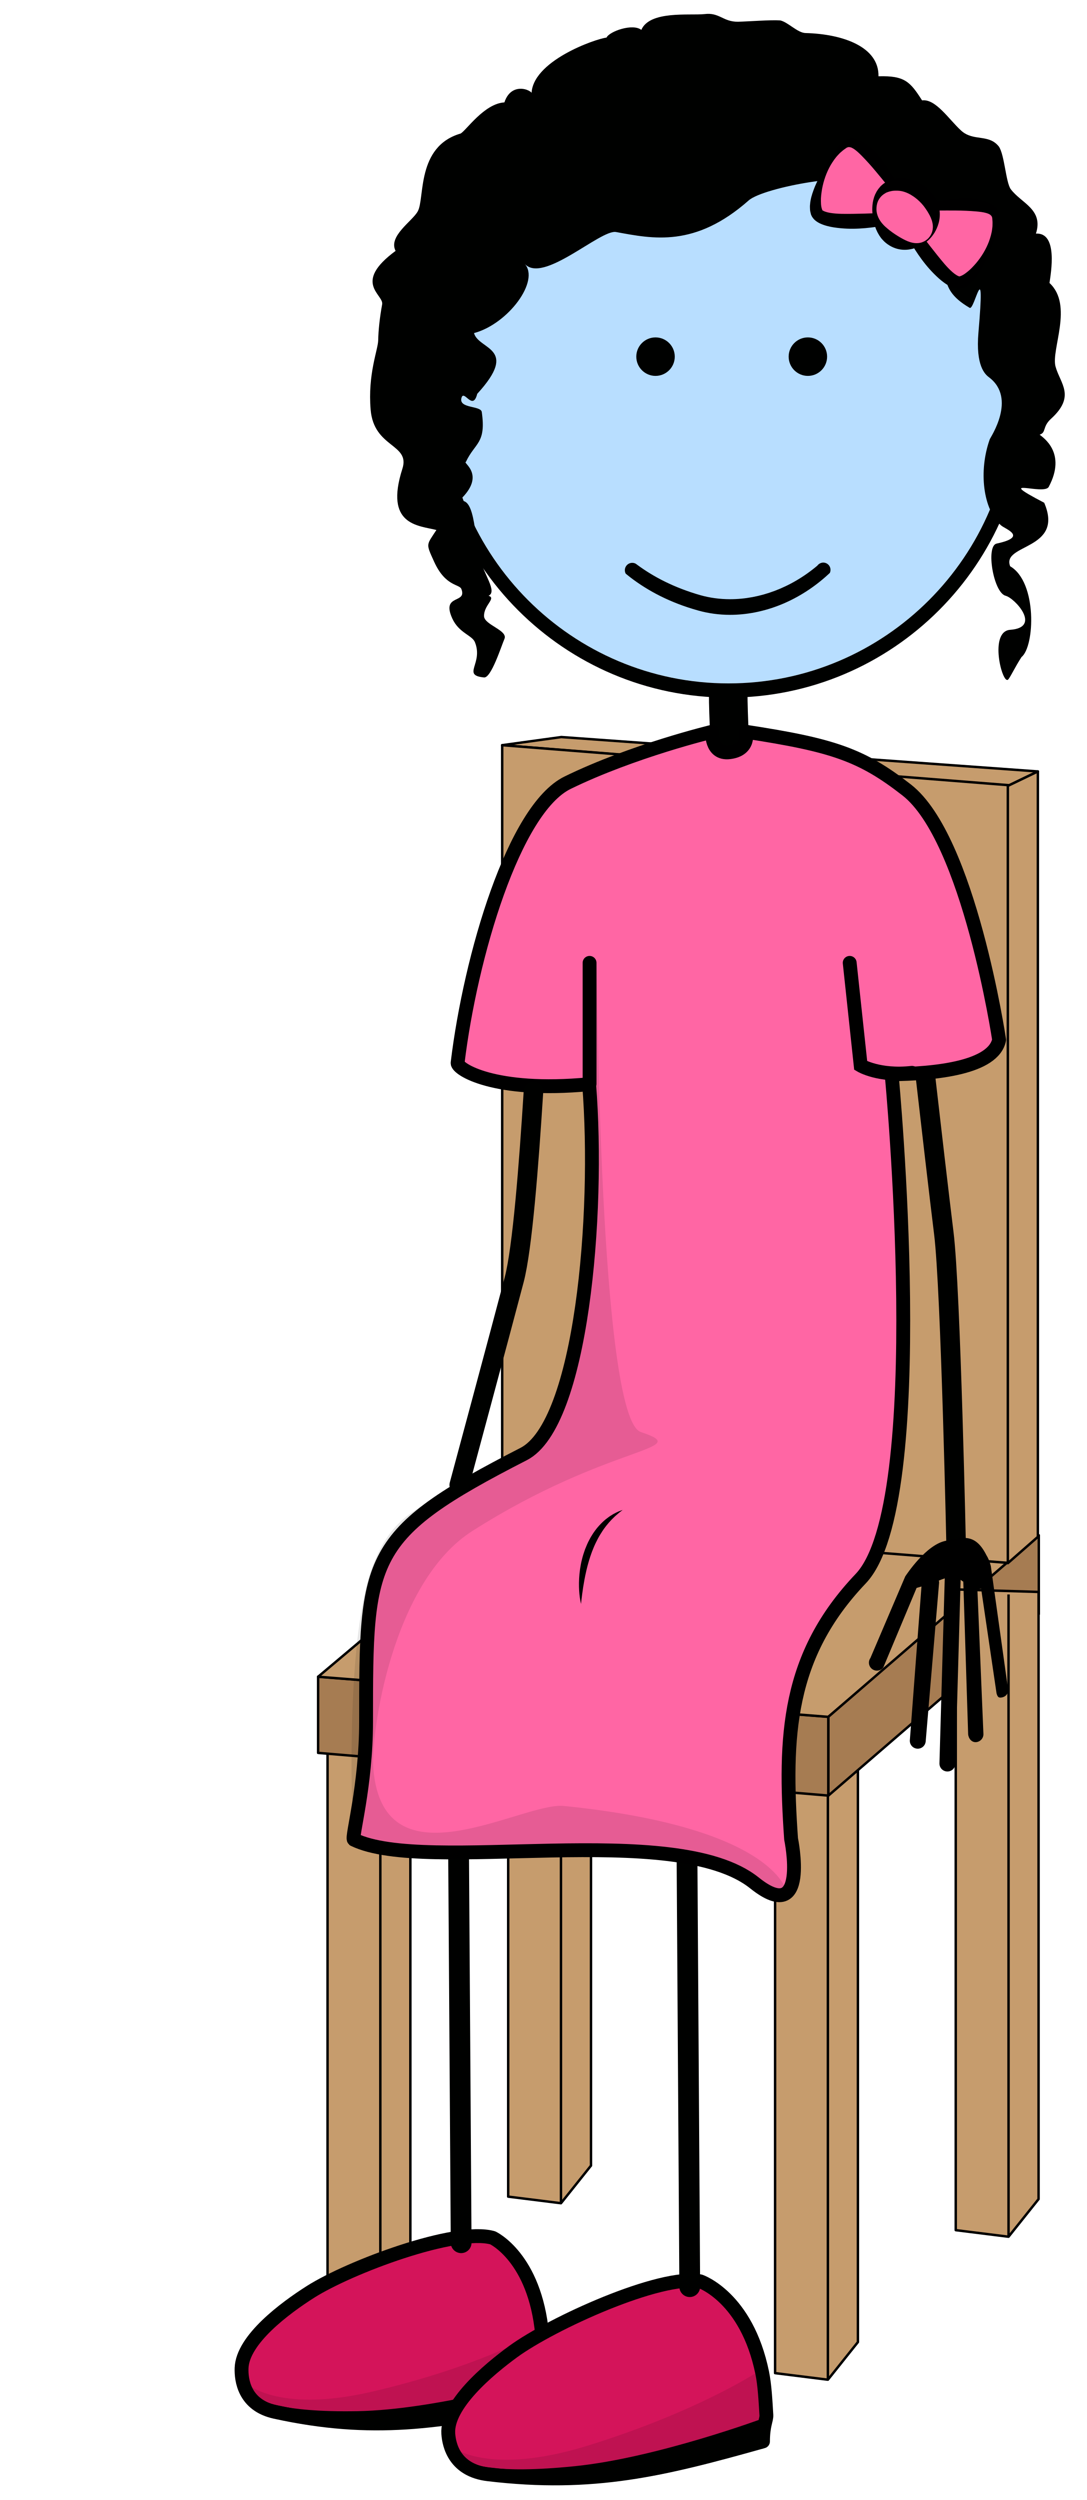<?xml version="1.0" standalone="no"?>
<!DOCTYPE svg PUBLIC "-//W3C//DTD SVG 1.0//EN" "http://www.w3.org/TR/2001/REC-SVG-20010904/DTD/svg10.dtd">
<svg xmlns="http://www.w3.org/2000/svg" xmlns:xlink="http://www.w3.org/1999/xlink" width="445px" height="1023px" viewBox = "0 0 445 1023">
<g transform="translate(0,1023) scale(1,-1)">
	<g id="chair" >
		<g id="Group2" >
			<path id=""  d="M205.589 718.083L229.792 721.41L424.888 707.336L412.591 701.418L205.589 718.083Z" stroke="rgb(0%,0%,0%)" stroke-width="1" stroke-linejoin="round" fill="rgb(77.647%,61.176%,42.745%)"  />
			<path id=""  d="M205.589 398.885L413.547 382.473L413.547 701.67L205.589 718.083L205.589 398.885Z" stroke="rgb(0%,0%,0%)" stroke-width="1" stroke-linejoin="round" fill="rgb(77.647%,61.176%,42.745%)"  />
			<path id=""  d="M338.924 307.879L338.924 49.256L317.31 51.948L317.31 309.933L351.216 308.904L351.216 64.651L338.922 49.256" stroke="rgb(0%,0%,0%)" stroke-width="1" stroke-linejoin="round" fill="rgb(77.647%,61.176%,42.745%)"  />
			<path id=""  d="M229.656 339.867L229.656 121.472L208.042 124.166L208.042 341.919L241.95 340.888L241.95 136.869L229.656 121.472" stroke="rgb(0%,0%,0%)" stroke-width="1" stroke-linejoin="round" fill="rgb(77.647%,61.176%,42.745%)"  />
			<path id=""  d="M155.701 319.138L155.701 62.97L134.09 65.664L134.09 321.193L167.997 320.164L167.997 78.367L155.701 62.97" stroke="rgb(0%,0%,0%)" stroke-width="1" stroke-linejoin="round" fill="rgb(77.647%,61.176%,42.745%)"  />
			<path id=""  d="M339.13 288.27L130.229 305.738L130.229 336.924L339.13 320.513L339.13 288.27Z" stroke="rgb(0%,0%,0%)" stroke-width="1" stroke-linejoin="round" fill="rgb(65.098%,48.627%,32.157%)"  />
			<path id=""  d="M339.081 320.482L130.229 336.894L204.951 399.809L413.805 383.397L339.081 320.482Z" stroke="rgb(0%,0%,0%)" stroke-width="1" stroke-linejoin="round" fill="rgb(77.647%,61.176%,42.745%)"  />
			<path id=""  d="M339.128 288.27L425.271 362.556L425.271 394.8L339.128 320.515L339.128 288.27Z" stroke="rgb(0%,0%,0%)" stroke-width="1" stroke-linejoin="round" fill="rgb(65.098%,48.627%,32.157%)"  />
			<path id=""  d="M412.878 370.576L412.878 107.759L391.266 110.45L391.266 372.629L425.172 371.601L425.172 123.155L412.876 107.759" stroke="rgb(0%,0%,0%)" stroke-width="1" stroke-linejoin="round" fill="rgb(77.647%,61.176%,42.745%)"  />
			<path id=""  d="M412.591 383.37L412.591 701.418L424.888 707.336L424.888 394.144L412.591 383.37Z" stroke="rgb(0%,0%,0%)" stroke-width="1" stroke-linejoin="round" fill="rgb(77.647%,61.176%,42.745%)"  />
		</g>
	</g>
	<g id="static" >
		<path id="skinface"  d="M298.251 975.52c-64.008 0.000-116.082-52.073-116.082-116.080c0.000-64.007 52.074-116.079 116.082-116.079c64.006 0.000 116.074 52.072 116.074 116.079c0.000 64.007-52.068 116.080-116.074 116.080Z" fill="rgb(71.945%,87.067%,100%)"  />
		<path id=""  d="M171 936.484c-2.170-3.977-12.159-10.116-9.053-16.143c-17.643-13.000-5.028-17.761-5.478-21.746c-1.056-5.760-1.573-10.879-1.637-14.780c-0.056-3.904-4.332-13.839-3.099-28.466c1.327-15.728 16.281-13.878 13.001-24.140c-7.429-23.211 6.499-23.213 13.926-25.070c-4.111-6.350-4.410-5.342-0.930-12.998c4.641-10.211 10.323-9.074 11.140-11.140c2.475-6.233-8.354-1.857-3.712-12.070c2.699-5.936 8.097-6.847 9.253-9.679c3.583-8.802-5.543-13.532 3.742-14.459c2.914-0.293 6.997 12.583 8.358 15.782c1.504 3.529-8.238 5.705-8.354 9.282c-0.145 4.515 5.122 7.356 1.857 8.361c3.689 1.766-2.012 8.728-3.713 15.781c-2.131 8.821-1.859 26.926-9.285 22.282c12.998 11.142 2.116 16.390 3.713 16.712c3.732 7.972 8.354 7.427 6.500 20.424c-0.380 2.657-9.283 1.366-8.360 5.572c0.930 4.207 4.643-5.572 6.499 1.857c17.423 19.038 0.554 17.901-1.316 24.855c13.926 3.713 27.157 21.406 20.680 28.432c7.423-8.605 31.097 14.094 37.478 12.925c15.125-2.770 32.310-6.463 54.282 12.924c6.263 5.525 45.452 12.384 47.818 6.462c-2.785-12.999 10.035-17.822 17.466-15.965c3.571 0.893 5.418-2.149 8.354-5.570c11.142-12.999 1.322-19.822 16.832-28.869c2.047-1.194 6.461 23.263 3.595-10.126c-1.162-13.551 2.639-17.029 4.325-18.297c11.457-8.628 0.570-24.630 0.318-25.340c-4.644-12.997-2.785-28.781 4.641-35.282c1.724-1.505 11.142-4.641-1.857-7.427c-4.471-0.958-1.304-20.099 3.716-21.354c3.713-0.928 14.853-13.000 1.854-13.926c-8.784-0.629-3.285-22.197-0.929-20.427c0.790 0.591 2.938 5.275 5.574 9.285c5.422 4.347 6.498 30.638-4.646 37.137c-3.713 9.285 22.284 6.500 13.927 25.997c-21.354 11.142-0.098 2.836 1.854 6.500c7.429 13.924-2.313 20.172-3.711 21.354c2.787 0.927 1.030 3.212 4.642 6.499c10.210 9.285 3.782 14.394 1.860 21.355c-1.924 6.964 7.425 25.067-2.481 34.219c0.593 4.145 3.555 20.729-5.546 20.205c3.177 10.002-6.041 12.402-10.354 18.238c-1.997 2.899-2.514 14.086-4.833 17.397c-4.185 5.275-10.417 1.963-15.414 6.493c-4.993 4.529-10.434 13.129-16.016 12.386c-4.863 7.598-7.071 10.177-17.842 9.856c0.244 12.033-14.485 17.302-29.886 17.698c-3.252 0.082-7.187 4.487-10.339 5.169c-4.047 0.277-13.208-0.467-17.272-0.540c-6.099-0.105-7.648 3.924-13.743 3.124c-6.189-0.624-22.418 1.514-25.851-6.462c-3.539 2.769-13.084-0.611-14.258-3.161c-4.375-0.452-30.900-9.666-30.695-23.404c1.776 1.185-7.976 6.366-11.107-3.110c-8.238-0.445-15.681-11.536-17.915-12.733c-18.271-5.314-14.588-26.723-17.573-31.879Z" fill="rgb(0%,0.392%,0%)"  />
		<path id=""  d="M219.516 39.924c0.689 6.758 2.261 8.579 2.344 10.624c0.247 6.124 0.544 12.348 0.073 17.332c-2.973 31.460-20.216 39.427-20.216 39.427c-15.165 4.314-58.608-11.936-74.680-22.152c-10.275-6.535-27.720-19.399-28.140-31.135c-0.175-4.876 1.062-15.154 13.714-17.926c39.969-8.757 67.353-4.143 106.905 3.830Z" stroke="rgb(0%,0.392%,0%)" stroke-width="5.669" stroke-linecap="round" stroke-linejoin="round" fill="rgb(83.137%,7.843%,35.294%)"  />
		<path id=""  d="M220.727 49.372c0.000 0.000-42.656-12.433-74.401-12.995c-31.853-0.564-39.328 4.615-39.328 4.615c-1.442-1.131-0.330-2.542 7.275-6.496c9.612-5.003 26.304-1.693 47.580-0.474c43.551 2.498 56.242 3.948 56.242 3.948L220.727 49.372Z" fill="rgb(0%,0.392%,0%)"  />
		<path id=""  d="M219.078 67.827c0.000 0.000-24.511-13.730-67.104-23.540c-38.842-8.945-51.528 3.767-51.528 3.767c0.000 0.000 1.279-13.427 53.035-14.784c24.981-0.654 25.131 8.319 65.971 3.485L221.933 67.881" fill="rgb(0%,0.392%,0%)" opacity="0.1"  />
		<path id=""  d="M312.355 24.005c0.033 6.794 1.507 8.749 1.385 10.794c-0.369 6.123-0.695 12.349-1.704 17.271c-6.371 31.070-25.399 37.453-25.399 37.453c-16.459 2.932-60.670-17.169-76.594-28.796c-10.182-7.434-27.283-21.820-26.522-33.549c0.316-4.873 2.679-15.000 16.325-16.621c43.111-5.121 71.558 1.942 112.509 13.448Z" stroke="rgb(0%,0.392%,0%)" stroke-width="5.669" stroke-linecap="round" stroke-linejoin="round" fill="rgb(83.137%,7.843%,35.294%)"  />
		<path id=""  d="M312.664 33.525c0.000 0.000-43.771-16.228-77.240-19.647c-33.583-3.433-42.008 1.053-42.008 1.053c-1.407-1.255-0.087-2.562 8.350-5.815c10.666-4.116 27.954 0.684 50.298 3.816c45.738 6.412 58.992 9.000 58.992 9.000L312.664 33.525Z" fill="rgb(0%,0.392%,0%)"  />
		<path id=""  d="M309.027 51.76c0.000 0.000-24.477-15.886-68.452-29.495c-40.102-12.410-54.805-0.891-54.805-0.891c0.000 0.000 2.730-13.259 57.528-9.948c26.449 1.598 25.686 10.552 69.312 9.415L312.036 52.07" fill="rgb(0%,0.392%,0%)" opacity="0.1"  />
		<path id=""  d="M294.06 704.226c0.000 6.009-0.258 12.141-0.514 18.066c-0.242 6.007-0.506 11.747-0.506 17.906c0.000 0.000 2.782 0.181 5.574 0.181c2.801 0.000 4.555-0.181 4.555-0.181L303.169 740.663c0.000-6.019 0.258-12.154 0.511-18.080c0.255-6.000 0.513-12.202 0.513-18.357L304.193 704.226c0.000-2.319-2.271-4.199-5.070-4.199c-2.796-0.000-5.063 1.880-5.063 4.199L294.06 704.226Z" stroke="rgb(0%,0.392%,0%)" stroke-width="5.669" fill="rgb(0%,0.392%,0%)"  />
		<path id=""  d="M187.023 373.068L188.789 105.308" stroke="rgb(0%,0.392%,0%)" stroke-width="8.504" stroke-linecap="round" stroke-linejoin="round" fill="none"  />
		<path id=""  d="M280.682 353.107L282.372 87.332" stroke="rgb(0%,0.392%,0%)" stroke-width="8.504" stroke-linecap="round" stroke-linejoin="round" fill="none"  />
		<path id=""  d="M372.049 642.039c0.000 0.000 10.800-95.221 14.326-123.580c2.876-23.076 5.123-131.075 5.123-131.075" stroke="rgb(0%,0.392%,0%)" stroke-width="8" stroke-linecap="round" stroke-linejoin="round" fill="none"  />
		<path id=""  d="M405.31 383.288c-0.229 0.831-0.783 2.239-1.490 3.353c-4.779 9.509-10.170 7.041-16.520 5.906c-8.123-1.467-16.279-13.980-16.703-14.582L356.335 344.569c-1.049-1.462-0.717-3.504 0.748-4.553c1.459-1.052 3.503-0.721 4.550 0.742L375.238 373.241L377.236 373.823L372.495 311.19c-0.260-1.782 0.963-3.437 2.744-3.698c1.065-0.156 2.076 0.215 2.787 0.924c0.477 0.478 0.809 1.105 0.920 1.831L384.422 375.056c0.059 0.403 0.016 0.815-0.069 1.203c0.865 0.354 1.678 0.657 2.412 0.895L384.593 301.472c-0.047-1.803 1.372-3.298 3.172-3.345c0.937-0.029 1.787 0.344 2.393 0.950c0.565 0.567 0.938 1.353 0.958 2.222L393.267 376.554c2.497-1.937 0.854 0.313 1.105-1.189L396.345 313.38c0.150-1.799 1.470-3.396 3.260-3.242c0.800 0.061 1.509 0.415 2.031 0.939c0.660 0.658 1.033 1.584 0.953 2.577L400.13 372.584L401.65 372.973L407.966 330.122c0.438-1.602 0.946-2.041 2.547-1.606c0.522 0.149 0.972 0.423 1.334 0.773c0.731 0.739 1.063 1.842 0.772 2.925L405.625 382.202c-0.052 0.145-0.077 0.278-0.123 0.420L405.31 383.288Z" fill="rgb(0%,0%,0%)"  />
		<path id=""  d="M371.187 699.755c-18.425 14.364-30.104 18.363-65.881 23.829c0.000 0.000 1.997-7.340-6.690-8.384c-7.732-0.930-7.057 8.384-7.057 8.384c0.000 0.000-32.420-7.784-59.184-20.854c-22.008-10.747-39.775-71.102-45.039-114.642c-0.295-2.417 14.742-12.444 53.839-8.736c4.269-53.324-3.039-139.164-26.813-151.328c-64.497-32.998-64.497-41.998-64.497-109.495c0.000-26.531-6.067-47.268-5.007-48.267c29.763-14.440 131.360 8.382 163.999-17.729c22.499-17.999 15.000 17.999 15.000 17.999c-2.940 42.135-1.500 74.996 28.498 106.494c29.404 30.875 12.692 206.073 12.692 206.073L364.177 583.404c19.570 0.171 42.532 2.826 44.847 14.119c0.000-0.000-12.294 82.318-37.838 102.232Z" stroke="rgb(0%,0%,0%)" stroke-width="5.669" stroke-linejoin="round" fill="rgb(100%,40%,64.314%)"  />
		<path id=""  d="M237.865 366.704c0.000 0.000-0.189 0.682-0.387 1.899c-0.193 1.217-0.406 2.972-0.450 5.091c-0.056 2.119 0.062 4.603 0.433 7.246c0.205 1.318 0.444 2.682 0.802 4.044c0.326 1.371 0.779 2.735 1.259 4.090c0.531 1.338 1.087 2.670 1.770 3.920c0.326 0.632 0.671 1.247 1.054 1.834c0.356 0.600 0.747 1.169 1.151 1.715c0.786 1.106 1.657 2.096 2.527 2.981c0.862 0.892 1.743 1.672 2.617 2.307c0.833 0.684 1.701 1.170 2.434 1.629c0.764 0.419 1.443 0.749 2.004 1.007c1.155 0.463 1.816 0.687 1.816 0.687c0.000 0.000-0.547-0.461-1.505-1.195c-0.455-0.396-1.006-0.875-1.639-1.425c-0.589-0.596-1.281-1.219-1.953-1.979c-0.348-0.366-0.702-0.754-1.032-1.188c-0.338-0.425-0.721-0.831-1.048-1.307c-0.694-0.914-1.361-1.924-2.005-2.991c-0.651-1.062-1.258-2.201-1.821-3.385c-0.571-1.180-1.081-2.415-1.560-3.662c-0.937-2.508-1.677-5.101-2.263-7.573c-0.274-1.239-0.557-2.441-0.764-3.596c-0.211-1.152-0.397-2.250-0.564-3.268c-0.305-2.038-0.527-3.756-0.668-4.968c-0.133-1.218-0.208-1.913-0.208-1.913Z" fill="rgb(0%,0%,0%)"  />
		<path id=""  d="M298.251 737.546c-67.215 0.000-121.896 54.682-121.896 121.894c0.000 67.212 54.682 121.894 121.896 121.894c67.211 0.000 121.889-54.682 121.889-121.894c0.000-67.212-54.678-121.894-121.889-121.894ZM298.251 975.52c-64.008 0.000-116.082-52.073-116.082-116.080c0.000-64.007 52.074-116.079 116.082-116.079c64.006 0.000 116.074 52.072 116.074 116.079c0.000 64.007-52.068 116.080-116.074 116.080Z" fill="rgb(0%,0.392%,0%)"  />
		<path id=""  d="M347.854 629.014L352.354 587.016c0.000 0.000 7.499-4.500 20.999-3.000" stroke="rgb(0%,0%,0%)" stroke-width="5.669" stroke-linecap="round" fill="none"  />
		<path id=""  d="M241.36 579.516L241.36 629.014" stroke="rgb(0%,0%,0%)" stroke-width="5.669" stroke-linecap="round" fill="rgb(100%,48.235%,67.451%)"  />
		<path id=""  d="M244.36 629.014c0.000 0.000 0.806-186.260 17.999-191.991c22.499-7.499-12.803-4.738-68.997-40.498c-32.999-20.999-41.726-83.272-40.498-97.495c4.227-49.000 61.006-13.271 77.996-14.999c88.496-8.999 91.496-35.998 91.496-35.998L287.859 263.032L147.62 268.118L144.098 287.118c0.000 0.000-2.257 68.346 8.768 95.908c12.000 29.998 30.131 22.596 71.997 53.997c17.998 13.500 19.498 191.991 19.498 191.991Z" fill="rgb(0%,0.392%,0%)" opacity="0.1"  />
		<path id=""  d="M370.118 939.466c0.000 0.000-16.751 30.279-24.316 24.317c-7.565-5.962-13.750-21.871-11.468-27.691c2.281-5.821 26.068-3.104 29.977-2.435c3.906 0.666 15.083-5.982 15.083-5.982" fill="rgb(100%,40%,64.314%)"  />
		<path id=""  d="M369.87 939.329c0.000 0.000-1.260 1.354-3.287 3.781c-2.062 2.400-4.831 5.932-8.216 9.959c-1.679 2.018-3.569 4.124-5.558 6.153c-0.994 1.000-2.028 2.009-3.088 2.726c-0.262 0.157-0.532 0.366-0.780 0.467c-0.125 0.057-0.264 0.150-0.383 0.188c-0.118 0.034-0.237 0.075-0.361 0.121c-0.460 0.092-0.896 0.166-1.373-0.077L346.728 962.618c-0.019-0.010 0.090 0.079 0.028 0.030L346.723 962.626L346.657 962.581L346.392 962.401L345.868 962.032c-0.354-0.247-0.709-0.494-0.986-0.750c-0.298-0.255-0.608-0.506-0.906-0.776c-0.296-0.276-0.584-0.592-0.869-0.897c-1.169-1.215-2.133-2.656-3.029-4.139c-1.738-3.010-2.928-6.412-3.549-9.836c-0.277-1.707-0.519-3.427-0.460-5.039c-0.004-1.595 0.254-3.129 0.765-3.854c0.040 0.067-0.026 0.156-0.015 0.148c0.086-0.042 0.140-0.092 0.228-0.147c0.112-0.052 0.220-0.108 0.323-0.169L337.78 936.409c0.594-0.208 1.281-0.390 2.027-0.510c1.479-0.250 3.089-0.360 4.674-0.402c3.190-0.061 6.361 0.022 9.378 0.095c3.018 0.071 5.900 0.198 8.527 0.340c0.323 0.018 0.644 0.036 0.960 0.054L363.801 936.015L363.857 936.018L364.165 936.051L364.287 936.047L364.531 936.04c0.172-0.007 0.302-0.005 0.506-0.021L365.78 935.924c0.241-0.037 0.495-0.077 0.713-0.124L367.02 935.645c1.404-0.395 2.507-0.969 3.546-1.489c2.055-1.062 3.682-2.161 5.002-3.090c1.318-0.932 2.305-1.725 2.969-2.276c0.653-0.568 1.002-0.871 1.002-0.871L379.25 927.432c0.000 0.000-1.717 0.584-4.720 1.607c-1.487 0.500-3.298 1.095-5.324 1.656c-1.004 0.276-2.104 0.513-3.110 0.630L365.716 931.372L365.495 931.359c-0.068-0.001-0.136 0.003-0.203 0.013c-0.114-0.006-0.307-0.039-0.457-0.058c-0.582-0.130-1.178-0.263-1.786-0.398c-2.732-0.551-5.681-0.981-8.845-1.271c-3.163-0.273-6.531-0.370-10.087-0.028c-1.780 0.180-3.603 0.398-5.517 0.916c-0.952 0.248-1.942 0.584-2.965 1.065L334.859 932.009L334.062 932.545c-0.267 0.206-0.538 0.458-0.794 0.697c-0.297 0.307-0.628 0.754-0.877 1.156L332.247 934.702L332.177 934.853L332.143 934.929c-0.234 0.508-0.074 0.173-0.130 0.301L331.997 935.286c-0.080 0.298-0.150 0.601-0.218 0.901c-0.166 0.622-0.179 1.163-0.197 1.715c-0.004 0.274-0.025 0.557-0.011 0.820L331.641 939.495c0.049 0.515 0.089 1.031 0.199 1.509c0.357 1.971 1.026 3.758 1.712 5.516c1.479 3.468 3.221 6.699 5.047 9.820c0.959 1.536 1.896 3.066 2.949 4.528c0.271 0.362 0.501 0.743 0.787 1.104L343.204 963.07c0.290 0.390 0.583 0.700 0.873 1.011L344.511 964.553L344.724 964.792L344.777 964.852L344.803 964.882c-0.041-0.033 0.085 0.078 0.090 0.079L345.067 965.099c0.872 0.814 2.177 1.218 3.353 1.257L349.29 966.322c0.289-0.020 0.535-0.090 0.807-0.138c0.554-0.092 1.009-0.271 1.490-0.442c1.859-0.730 3.311-1.768 4.593-2.853c1.273-1.093 2.385-2.245 3.352-3.419c0.979-1.165 1.859-2.327 2.658-3.464c3.181-4.563 5.197-8.681 6.442-11.643c1.258-2.954 1.734-4.758 1.734-4.758L369.87 939.329Z" fill="rgb(0%,0%,0%)"  />
		<path id=""  d="M373.438 937.271c0.000 0.000 34.016 6.336 34.232-3.289c0.216-9.630-8.121-24.525-14.068-26.465c-5.938-1.947-18.979 18.140-20.949 21.576c-1.973 3.439-14.214 7.833-14.214 7.833" fill="rgb(100%,40%,64.314%)"  />
		<path id=""  d="M373.385 937.55c0.000 0.000 1.695 0.780 4.774 1.689c3.078 0.923 7.538 1.987 13.082 2.436c1.386 0.107 2.843 0.167 4.364 0.152c1.521 0.001 3.117-0.123 4.771-0.410c1.651-0.300 3.376-0.759 5.122-1.729c0.438-0.263 0.866-0.500 1.290-0.868c0.209-0.179 0.420-0.324 0.619-0.534L407.987 937.637c0.719-0.932 1.236-2.195 1.163-3.387L409.156 934.028c0.001-0.171-0.003-0.070-0.005-0.119L409.145 933.869L409.133 933.79L409.083 933.474L408.995 932.839c-0.055-0.420-0.108-0.845-0.224-1.317L408.477 930.153c-0.098-0.450-0.244-0.871-0.352-1.310c-0.458-1.742-1.043-3.439-1.616-5.157c-1.247-3.395-2.632-6.794-4.366-10.142c-0.920-1.647-1.873-3.300-3.168-4.830c-0.298-0.390-0.672-0.750-1.038-1.114L397.384 907.054c-0.193-0.179-0.426-0.343-0.640-0.513c-0.438-0.337-0.863-0.671-1.449-0.938c-0.275-0.140-0.553-0.278-0.834-0.405L394.408 905.174c-0.133-0.038 0.223 0.050-0.312-0.090L394.015 905.063L393.854 905.021L393.528 904.937c-0.469-0.063-1.026-0.093-1.451-0.058c-0.347 0.045-0.715 0.094-1.043 0.169L390.114 905.322L389.302 905.66c-1.021 0.482-1.910 1.033-2.708 1.610c-1.616 1.148-2.943 2.414-4.215 3.674c-2.525 2.525-4.594 5.186-6.396 7.800c-1.789 2.625-3.334 5.174-4.647 7.632c-0.283 0.556-0.560 1.100-0.830 1.632c-0.081 0.127-0.179 0.299-0.245 0.387c-0.051 0.046-0.097 0.096-0.140 0.149L369.99 928.724L369.712 928.988c-0.731 0.702-1.613 1.399-2.465 1.999c-1.723 1.206-3.334 2.225-4.666 3.054c-2.699 1.667-4.242 2.619-4.242 2.619L358.53 937.193c0.000 0.000 0.456-0.076 1.310-0.219c0.849-0.162 2.088-0.418 3.646-0.842c1.557-0.427 3.439-0.984 5.566-1.893c1.062-0.471 2.207-0.956 3.405-1.789L372.911 932.142c0.175-0.137 0.368-0.308 0.549-0.470L374.006 931.159c0.145-0.150 0.224-0.250 0.339-0.378L374.506 930.597L374.587 930.505L374.757 930.248L374.79 930.203L375.057 929.833c0.188-0.256 0.378-0.514 0.570-0.775c1.562-2.117 3.299-4.421 5.163-6.795c1.864-2.373 3.818-4.873 5.894-7.296c1.042-1.196 2.150-2.368 3.284-3.351c0.566-0.500 1.146-0.914 1.683-1.240L392.039 910.163c0.113-0.042 0.225-0.088 0.336-0.142c0.098-0.033 0.171-0.042 0.258-0.082c0.015-0.004-0.099-0.009-0.124-0.083c0.889 0.068 2.232 0.843 3.462 1.860c1.281 0.979 2.455 2.260 3.596 3.560c2.246 2.658 4.114 5.740 5.330 8.996c0.574 1.636 1.072 3.296 1.266 4.971c0.055 0.414 0.114 0.837 0.139 1.241c0.019 0.401 0.016 0.801 0.022 1.193c0.021 0.376-0.015 0.807-0.050 1.237L406.225 933.553L406.195 933.871L406.187 933.951L406.184 933.991c-0.002-0.022-0.001 0.105-0.006-0.040L406.14 934.043c-0.116 0.522-0.450 0.812-0.813 1.108c-0.115 0.066-0.223 0.132-0.324 0.202c-0.104 0.069-0.265 0.116-0.388 0.176c-0.236 0.127-0.569 0.203-0.857 0.305c-1.228 0.361-2.664 0.517-4.068 0.648c-2.830 0.243-5.658 0.362-8.282 0.373c-5.261 0.049-9.748-0.061-12.911 0.003c-3.163 0.020-5.009 0.131-5.009 0.131L373.385 937.55Z" fill="rgb(0%,0%,0%)"  />
		<path id=""  d="M380.203 925.243c-4.375-4.375-12.277-3.568-17.647 1.803c-5.364 5.370-6.177 13.271-1.800 17.647c4.376 4.375 12.281 3.569 17.648-1.803c5.367-5.367 6.175-13.272 1.799-17.647Z" fill="rgb(100%,40%,64.314%)"  />
		<path id=""  d="M380.391 925.03c0.000 0.000-0.228-0.206-0.653-0.593c-0.431-0.383-1.151-0.938-2.104-1.538c-0.981-0.558-2.246-1.205-3.879-1.656c-1.621-0.434-3.628-0.657-5.736-0.224c-2.102 0.418-4.256 1.498-6.024 3.164L361.36 924.843L361.052 925.185L360.899 925.357L360.812 925.45L360.797 925.47L360.767 925.511L360.705 925.593L360.23 926.266L359.995 926.611L359.737 927.041c-0.353 0.573-0.660 1.161-0.900 1.742c-0.276 0.570-0.472 1.187-0.678 1.789c-0.378 1.223-0.671 2.467-0.828 3.735c-0.176 1.261-0.286 2.537-0.220 3.834c0.058 1.292 0.228 2.613 0.654 3.908c0.074 0.335 0.222 0.645 0.342 0.970c0.117 0.327 0.258 0.646 0.436 0.948c0.171 0.304 0.299 0.647 0.512 0.931L359.354 945.343L359.505 945.567L359.583 945.679L359.621 945.735L359.641 945.763c0.038 0.039-0.057-0.047 0.090 0.094L360.323 946.578L360.472 946.759L360.688 946.96L361.132 947.36L361.591 947.75L362.047 948.069c0.310 0.205 0.611 0.444 0.947 0.602c1.312 0.735 2.773 1.166 4.233 1.322c1.464 0.177 2.922 0.083 4.316-0.169c1.408-0.229 2.736-0.686 3.989-1.240c1.242-0.577 2.399-1.281 3.416-2.107c0.528-0.392 0.973-0.863 1.443-1.293L380.643 944.928L380.775 944.775L381.037 944.47L381.558 943.862c0.397-0.530 0.804-1.082 1.126-1.604c0.296-0.529 0.633-1.017 0.852-1.566c0.499-1.059 0.845-2.146 1.021-3.219c0.369-2.146 0.149-4.153-0.299-5.782c-0.460-1.639-1.107-2.910-1.675-3.893c-0.615-0.963-1.156-1.648-1.558-2.089c-0.405-0.434-0.622-0.666-0.622-0.666L380.391 925.03ZM380.003 925.443c0.000 0.000 0.189 0.229 0.546 0.657c0.345 0.434 0.765 1.152 1.086 2.124c0.278 0.989 0.384 2.254 0.089 3.609c-0.273 1.354-0.901 2.759-1.715 4.103c-0.186 0.343-0.407 0.676-0.633 1.011c-0.197 0.346-0.465 0.664-0.688 1.006c-0.220 0.344-0.510 0.657-0.751 1.000c-0.255 0.325-0.526 0.567-0.766 0.877L376.614 940.396L376.332 940.683L376.189 940.827c-0.082 0.085 0.092-0.096 0.068-0.072L376.241 940.768L376.209 940.795L376.145 940.849c-0.345 0.281-0.645 0.626-1.019 0.881c-0.695 0.583-1.460 1.097-2.262 1.577c-1.606 0.929-3.479 1.621-5.387 1.667c-0.945 0.023-1.924 0.020-2.859-0.227c-0.250-0.028-0.469-0.122-0.709-0.187L363.549 944.455L363.247 944.331L362.932 944.212L362.768 944.152L362.572 944.029L361.784 943.53c0.134 0.127 0.026 0.026 0.051 0.051L361.816 943.566L361.778 943.536L361.703 943.475L361.551 943.353L361.24 943.108c-0.223-0.154-0.377-0.367-0.572-0.554c-0.191-0.190-0.356-0.403-0.504-0.629c-0.148-0.225-0.335-0.435-0.448-0.685c-0.555-0.953-0.819-2.072-0.894-3.184c-0.195-2.256 0.733-4.472 2.028-6.124c0.652-0.816 1.411-1.598 2.104-2.149L363.204 929.559L363.525 929.297L364.157 928.768L364.669 928.403L365.209 927.985c1.468-1.048 2.872-1.916 4.258-2.674c1.381-0.750 2.786-1.382 4.149-1.642c1.360-0.288 2.632-0.181 3.622 0.106c0.982 0.338 1.663 0.742 2.108 1.104c0.437 0.375 0.669 0.576 0.669 0.576L380.003 925.443Z" fill="rgb(0%,0%,0%)"  />
	</g>
	<g id="mouth" >
		<path id="mouthsmilebig"  d="M284.88 773.55c-41.850 11.638-52.484 45.012-55.273 53.318L229.607 826.868c-0.561 1.607-0.098 3.566 1.020 4.361L230.628 831.229c1.133 0.804 2.502 0.146 3.061-1.460L233.688 829.769c2.896-8.028 11.703-38.222 52.072-49.829L285.76 779.94c3.961-1.119 8.154-1.694 12.445-1.694L298.206 778.246c24.496 0.000 51.789 18.492 61.027 55.497L359.232 833.743c0.422 1.689 1.723 2.574 2.908 1.962L362.141 835.705c1.186-0.604 1.797-2.460 1.375-4.160L363.516 831.545c-10.182-40.349-39.373-59.806-65.311-59.806L298.205 771.739c-4.568 0.001-9.054 0.606-13.324 1.811L284.88 773.55Z" fill="rgb(0%,0.392%,0%)" visibility="hidden"  />
		<path id="mouthsmilesmall"  d="M337.02 792.799c-0.508 0.000-0.978-0.142-1.396-0.367c-0.402-0.217-0.753-0.520-1.020-0.891c-10.873-9.150-23.643-13.729-35.724-13.729c-4.216 0.000-8.333 0.563-12.229 1.665c-10.611 3.053-18.987 7.415-25.645 12.315c-0.240 0.177-0.488 0.352-0.726 0.530c-0.429 0.233-0.914 0.376-1.438 0.376c-1.678 0.000-3.040-1.358-3.040-3.036c0.000-0.511 0.139-0.986 0.360-1.407c0.623-0.511 1.256-1.021 1.910-1.521c7.191-5.506 16.260-10.351 27.714-13.536c4.195-1.182 8.604-1.781 13.092-1.781c13.194 0.000 27.237 5.137 39.111 15.575c0.580 0.510 1.156 1.033 1.728 1.569c0.172 0.380 0.277 0.800 0.277 1.245c0.003 1.654-1.329 2.993-2.974 2.993Z" fill="rgb(0%,0.392%,0%)"  />
		<path id="mouthopen"  d="M317.496 783.505c0.000-6.359-8.766-11.515-19.575-11.515c-10.812 0.000-19.576 5.155-19.576 11.515c0.000 6.362 8.765 11.516 19.576 11.516c10.810-0.001 19.575-5.154 19.575-11.516Z" fill="rgb(0%,0%,0%)" visibility="hidden"  />
	</g>
	<g id="arms" >
		<g id="armempty" visibility="hidden" >
			<path id=""  d="M106.953 502.172c0.812 0.285 2.180 0.936 3.241 1.718c9.157 5.423 6.323 10.631 4.754 16.887c-2.022 8.003-15.069 15.277-15.698 15.659L64.951 548.363c-1.530 0.945-3.545 0.474-4.490-1.061c-0.948-1.527-0.478-3.544 1.054-4.487L94.859 531.48L95.578 529.527L32.767 529.941c-1.797 0.137-3.362-1.197-3.501-2.992c-0.082-1.074 0.357-2.057 1.114-2.717c0.509-0.443 1.158-0.730 1.890-0.792L97.302 522.443c0.406-0.030 0.814 0.041 1.195 0.152c0.413-0.839 0.771-1.629 1.059-2.345L23.904 517.202c-1.802-0.078-3.196-1.597-3.118-3.396c0.035-0.937 0.466-1.759 1.112-2.321c0.605-0.524 1.414-0.842 2.282-0.803L99.406 513.721c-1.760-2.624 0.371-0.829-1.110-1.185L36.593 506.297c-1.784-0.273-3.286-1.700-3.010-3.475c0.115-0.794 0.518-1.478 1.077-1.962c0.702-0.613 1.651-0.922 2.637-0.773L95.918 506.601L96.409 505.112L54.096 495.858c-1.567-0.547-1.971-1.085-1.427-2.651c0.186-0.511 0.488-0.940 0.863-1.277c0.788-0.679 1.911-0.935 2.971-0.569L105.893 501.783c0.140 0.062 0.271 0.097 0.410 0.151L106.953 502.172Z" fill="rgb(0%,0%,0%)"  />
			<path id=""  d="M215.253 578.302c-1.611-19.947-4.803-42.248-8.161-55.010c-5.918-22.488-96.729-7.677-96.729-7.677" stroke="rgb(0%,0.392%,0%)" stroke-width="8" stroke-linecap="round" stroke-linejoin="round" fill="none"  />
		</g>
		<g id="armdrink5" visibility="hidden" >
			<path id=""  d="M243.118 732.262L286.819 764.047L292.584 774.513L278.3 808.141L250.658 832.566L238.863 830.956L174.392 788.404c17.767-7.848 48.989-25.160 68.726-56.142Z" stroke="rgb(0%,0.392%,0%)" stroke-width="2" fill="rgb(100%,57.647%,11.765%)"  />
			<path id=""  d="M189.522 746.583c-12.641 18.369-26.965 30.840-33.573 29.648L152.833 774.173L143.024 767.787c5.662 3.896 21.377-9.109 35.100-29.047c13.722-19.942 20.256-39.266 14.596-43.161L201.728 702.235L205.373 704.881c3.140 6.003-3.390 23.598-15.851 41.702Z" stroke="rgb(0%,0.392%,0%)" stroke-width="2" fill="rgb(90.196%,90.196%,90.196%)"  />
			<path id=""  d="M178.123 738.741c-13.723 19.938-29.438 32.944-35.100 29.047c-5.661-3.895 0.873-23.220 14.596-43.158c13.722-19.940 29.437-32.946 35.100-29.050c5.660 3.895-0.874 23.219-14.596 43.161Z" stroke="rgb(0%,0.392%,0%)" stroke-width="2" fill="rgb(90.196%,90.196%,90.196%)"  />
			<path id=""  d="M274.607 804.885c10.430-15.157 14.884-31.188 12.213-40.838L289.553 766.069c8.891 6.119 5.682 26.210-7.164 44.879c-12.847 18.668-30.468 28.839-39.356 22.722L238.864 830.957c10.112 0.285 24.610-9.897 35.743-26.072Z" stroke="rgb(0%,0.392%,0%)" stroke-width="2" fill="rgb(90.196%,90.196%,90.196%)"  />
			<path id=""  d="M241.414 783.221c-8.457 12.080-25.105 15.018-37.187 6.562c-6.924-4.846-10.839-12.390-11.331-20.217c8.838-9.857 20.158-20.015 33.792-27.384c2.846 0.791 5.604 2.064 8.160 3.851c12.084 8.460 15.023 25.108 6.566 37.188Z" stroke="rgb(0%,0.392%,0%)" stroke-width="2" fill="rgb(98.431%,68.235%,9.02%)"  />
			<path id=""  d="M281.815 778.787L249.911 772.428L282.287 775.625L281.815 778.787Z" stroke="rgb(0%,0.392%,0%)" stroke-width="2" fill="rgb(98.431%,68.235%,9.02%)"  />
			<path id=""  d="M213.783 814.402L212.236 813.383L215.025 798.285L213.783 814.402Z" stroke="rgb(0%,0.392%,0%)" stroke-width="2" fill="rgb(98.431%,68.235%,9.02%)"  />
			<path id=""  d="M254.852 740.824L256.049 741.63L244.209 749.629L254.852 740.824Z" stroke="rgb(0%,0.392%,0%)" stroke-width="2" fill="rgb(98.431%,68.235%,9.02%)"  />
			<path id=""  d="M184.321 795.001L182.953 794.057L194.871 786.19L184.321 795.001Z" stroke="rgb(0%,0.392%,0%)" stroke-width="2" fill="rgb(98.431%,68.235%,9.02%)"  />
			<path id=""  d="M255.883 819.639L237.824 792.58L258.451 817.734L255.883 819.639Z" stroke="rgb(0%,0.392%,0%)" stroke-width="2" fill="rgb(98.431%,68.235%,9.02%)"  />
			<path id=""  d="M243.003 732.114c-19.739 30.981-50.960 48.292-68.727 56.142L155.834 776.083c6.608 1.190 20.933-11.281 33.572-29.649c12.461-18.104 18.991-35.701 15.850-41.702L243.003 732.114Z" stroke="rgb(0%,0.392%,0%)" stroke-width="2" fill="rgb(94.51%,35.294%,14.118%)"  />
			<path id=""  d="M240.731 729.93c0.144-0.048 1.306-14.334 8.179-16.996c10.375-2.361 11.899 3.368 15.062 8.989c4.040 7.200 7.574 27.743 7.380 28.449L254.655 782.623c-0.462 1.737-2.249 2.781-3.987 2.315c-1.743-0.455-2.786-2.241-2.324-3.976L264.756 749.797L263.933 747.882L240.731 729.93Z" fill="rgb(0%,0%,0%)"  />
			<path id=""  d="M211.411 576.441c0.000 0.000-1.500-16.500 0.000-26.999c3.289-23.020 38.998 169.492 38.998 169.492" stroke="rgb(0%,0.392%,0%)" stroke-width="8" stroke-linecap="round" stroke-linejoin="round" fill="none"  />
		</g>
		<g id="armdrink2" visibility="hidden" >
			<path id=""  d="M66.294 464.554c20.164 10.363 34.602 23.190 34.260 30.008L98.882 497.973L93.716 508.694c3.193-6.215-11.962-20.375-33.853-31.626c-21.892-11.250-42.229-15.331-45.423-9.115L19.984 458.002L22.177 453.983c5.646-3.946 24.238 0.354 44.117 10.571Z" stroke="rgb(0%,0.392%,0%)" stroke-width="2" fill="rgb(90.196%,90.196%,90.196%)"  />
			<path id=""  d="M59.864 477.068c21.891 11.251 37.046 25.411 33.853 31.626c-3.195 6.217-23.531 2.134-45.422-9.114c-21.893-11.253-37.050-25.413-33.854-31.627c3.194-6.216 23.531-2.135 45.423 9.115ZM31.9 481.923c3.305 1.997 15.584 9.234 21.146 9.486c1.326 1.361 3.391 3.008 6.599 4.925c10.529 6.282 13.120 6.654 14.858 5.860c1.735-0.791 4.340-4.892 0.191-7.395c-3.305-1.996-15.582-9.231-21.146-9.485c-1.325-1.362-3.388-3.007-6.595-4.923c-10.532-6.285-13.121-6.658-14.860-5.859c-1.740 0.790-4.339 4.882-0.193 7.391Z" stroke="rgb(0%,0.392%,0%)" stroke-width="2" fill="rgb(90.196%,90.196%,90.196%)"  />
			<path id=""  d="M114.044 371.177c-16.642-8.553-33.387-10.961-42.769-7.014L72.958 361.142c5.017-9.760 25.697-9.133 46.190 1.400c20.493 10.531 33.041 26.981 28.024 36.742L144.978 403.838c-1.025-10.235-13.174-23.534-30.934-32.661Z" stroke="rgb(0%,0.392%,0%)" stroke-width="2" fill="rgb(90.196%,90.196%,90.196%)"  />
			<path id=""  d="M55.733 490.062c0.000 0.000 0.839-1.637-2.185-4.747c5.564 0.254 17.842 7.489 21.146 9.485c4.148 2.503 1.544 6.604-0.191 7.395c-1.738 0.794-4.329 0.422-14.858-5.860c-3.208-1.917-5.272-3.563-6.599-4.925c1.411 0.064 2.397-0.315 2.687-1.348Z" stroke="rgb(0%,0.392%,0%)" stroke-width="2" fill="rgb(30.196%,30.196%,30.196%)"  />
			<path id=""  d="M46.953 480.392c3.207 1.916 5.270 3.561 6.595 4.923c-1.411-0.063-2.397 0.312-2.687 1.347c0.000 0.000-0.841 1.637 2.185 4.748c-5.562-0.252-17.842-7.489-21.146-9.486c-4.146-2.509-1.547-6.602 0.193-7.391c1.739-0.799 4.328-0.426 14.860 5.859ZM36.827 482.81c2.423 1.248 4.868 1.330 5.465 0.168c0.598-1.168-0.868-3.126-3.292-4.375c-2.422-1.248-4.877-1.313-5.476-0.157c-0.603 1.157 0.883 3.116 3.303 4.364Z" stroke="rgb(0%,0.392%,0%)" stroke-width="2" fill="rgb(80%,80%,80%)"  />
			<path id=""  d="M50.862 486.662c0.289-1.035 1.275-1.410 2.687-1.347c3.023 3.110 2.185 4.747 2.185 4.747c-0.290 1.033-1.275 1.412-2.687 1.348c-3.026-3.112-2.185-4.748-2.185-4.748Z" stroke="rgb(0%,0.392%,0%)" stroke-width="2" fill="rgb(80%,80%,80%)"  />
			<path id=""  d="M38.999 478.603c2.424 1.249 3.890 3.207 3.292 4.375c-0.597 1.162-3.042 1.080-5.465-0.168c-2.420-1.248-3.905-3.207-3.303-4.364c0.599-1.157 3.054-1.091 5.476 0.157Z" stroke="rgb(0%,0.392%,0%)" stroke-width="2" fill="rgb(90.196%,90.196%,90.196%)"  />
			<path id=""  d="M128.345 437.826L118.212 428.428L127.698 439.144L100.553 494.563c0.342-6.817-14.096-19.645-34.260-30.008c-19.878-10.218-38.470-14.518-44.115-10.572L48.189 406.369L65.181 405.732L49.07 404.751L65.259 375.115L74.585 383.766L65.896 373.95L69.503 367.346L69.622 367.132c6.086 2.959 13.601 7.054 21.436 12.355c-7.818 1.573-14.874 6.556-18.803 14.199c-6.852 13.335-1.599 29.699 11.735 36.552c13.334 6.854 29.698 1.600 36.552-11.735c1.450-2.822 2.352-5.777 2.756-8.751c3.922 5.365 7.404 11.204 10.198 17.556L128.345 437.826ZM49.301 449.833L51.572 452.157L74.068 427.911L49.301 449.833ZM96.034 437.312L94.023 470.325L97.273 470.363L96.034 437.312Z" stroke="rgb(0%,0.392%,0%)" stroke-width="2" fill="rgb(100%,57.647%,11.765%)"  />
			<path id=""  d="M108.807 381.953c10.514 5.404 15.997 16.721 14.491 27.800c-9.301-12.720-21.092-22.722-32.240-30.265c5.819-1.172 12.059-0.459 17.749 2.465Z" stroke="rgb(0%,0.392%,0%)" stroke-width="2" fill="rgb(98.431%,68.235%,9.02%)"  />
			<path id=""  d="M83.991 430.239c-13.334-6.853-18.587-23.217-11.735-36.552c3.929-7.644 10.984-12.626 18.803-14.199c11.148 7.543 22.939 17.545 32.240 30.265c-0.404 2.974-1.306 5.929-2.756 8.751c-6.854 13.334-23.218 18.588-36.552 11.735Z" stroke="rgb(0%,0.392%,0%)" stroke-width="2" fill="rgb(98.431%,68.235%,9.02%)"  />
			<path id=""  d="M94.023 470.325L96.034 437.312L97.273 470.363L94.023 470.325Z" stroke="rgb(0%,0.392%,0%)" stroke-width="2" fill="rgb(98.431%,68.235%,9.02%)"  />
			<path id=""  d="M48.189 406.369L49.07 404.75L65.181 405.732L48.189 406.369Z" stroke="rgb(0%,0.392%,0%)" stroke-width="2" fill="rgb(98.431%,68.235%,9.02%)"  />
			<path id=""  d="M128.345 437.826L127.699 439.143L118.212 428.427L128.345 437.826Z" stroke="rgb(0%,0.392%,0%)" stroke-width="2" fill="rgb(98.431%,68.235%,9.02%)"  />
			<path id=""  d="M65.259 375.115L65.896 373.95L74.585 383.766L65.259 375.115Z" stroke="rgb(0%,0.392%,0%)" stroke-width="2" fill="rgb(98.431%,68.235%,9.02%)"  />
			<path id=""  d="M49.301 449.833L74.068 427.912L51.572 452.158L49.301 449.833Z" stroke="rgb(0%,0.392%,0%)" stroke-width="2" fill="rgb(98.431%,68.235%,9.02%)"  />
			<path id=""  d="M69.622 367.132L71.275 364.163c9.382-3.947 26.127-1.539 42.769 7.014c17.760 9.127 29.908 22.426 30.935 32.661L144.163 405.533L133.497 427.307c-14.075-31.991-45.474-51.228-63.875-60.175Z" stroke="rgb(0%,0.392%,0%)" stroke-width="2" fill="rgb(94.51%,35.294%,14.118%)"  />
			<path id=""  d="M134.376 427.498c0.079 0.132 9.791 7.455 13.808 13.635c4.444 9.668-0.848 12.339-5.699 16.591c-6.216 5.433-21.085 3.989-21.816 3.944L85.675 451.96c-1.795-0.093-3.186-1.629-3.087-3.426c0.087-1.798 1.622-3.187 3.415-3.093L119.876 455.095L121.579 453.896L134.376 427.498Z" fill="rgb(0%,0%,0%)"  />
			<path id=""  d="M220.361 577.208c-1.090-27.320-3.003-54.194-6.362-66.957c-5.918-22.488-67.052-62.987-67.052-62.987" stroke="rgb(0%,0.392%,0%)" stroke-width="8" stroke-linecap="round" stroke-linejoin="round" fill="none"  />
		</g>
		<path id="arm0"  d="M218.387 576.294c-1.896-29.961-4.527-64.183-7.886-76.946c-5.918-22.489-22.498-83.996-22.498-83.996" stroke="rgb(0%,0.392%,0%)" stroke-width="8" stroke-linecap="round" stroke-linejoin="round" fill="none"  />
		<g id="armdrink4" visibility="hidden" >
			<path id=""  d="M145.041 670.881L184.488 707.814L188.919 718.911L170.596 750.521L140.153 771.351L128.648 768.299L69.917 718.121c18.598-5.599 51.716-18.928 75.124-47.240Z" stroke="rgb(0%,0.392%,0%)" stroke-width="2" fill="rgb(100%,57.647%,11.765%)"  />
			<path id=""  d="M90.087 678.484c-14.809 16.669-30.562 27.279-36.973 25.282L50.275 701.339L41.329 693.792c5.138 4.565 22.337-6.403 38.414-24.497c16.076-18.097 24.943-36.468 19.808-41.031L107.669 635.98L110.959 639.055c2.377 6.344-6.274 22.999-20.872 39.429Z" stroke="rgb(0%,0.392%,0%)" stroke-width="2" fill="rgb(90.196%,90.196%,90.196%)"  />
			<path id=""  d="M79.743 669.295c-16.077 18.094-33.276 29.062-38.414 24.497c-5.138-4.563 3.729-22.935 19.807-41.029c16.077-18.096 33.274-29.064 38.415-24.499c5.135 4.563-3.732 22.934-19.808 41.031Z" stroke="rgb(0%,0.392%,0%)" stroke-width="2" fill="rgb(90.196%,90.196%,90.196%)"  />
			<path id=""  d="M167.332 746.834c12.220-13.755 18.617-29.115 17.156-39.020L186.951 710.157c8.068 7.169 2.406 26.711-12.644 43.653c-15.052 16.941-33.792 24.862-41.858 17.695L128.647 768.299c9.999 1.529 25.642-6.786 38.685-21.465Z" stroke="rgb(0%,0.392%,0%)" stroke-width="2" fill="rgb(90.196%,90.196%,90.196%)"  />
			<path id=""  d="M137.065 721.241c-9.883 10.945-26.767 11.807-37.712 1.926c-6.273-5.664-9.229-13.632-8.752-21.460c9.987-8.692 22.473-17.376 36.912-23.007c2.726 1.136 5.306 2.740 7.622 4.828c10.949 9.885 11.812 26.769 1.930 37.713Z" stroke="rgb(0%,0.392%,0%)" stroke-width="2" fill="rgb(98.431%,68.235%,9.02%)"  />
			<path id=""  d="M177.704 721.824L146.829 711.578L178.562 718.745L177.704 721.824Z" stroke="rgb(0%,0.392%,0%)" stroke-width="2" fill="rgb(98.431%,68.235%,9.02%)"  />
			<path id=""  d="M105.799 748.777L104.39 747.574L109.019 732.936L105.799 748.777Z" stroke="rgb(0%,0.392%,0%)" stroke-width="2" fill="rgb(98.431%,68.235%,9.02%)"  />
			<path id=""  d="M155.629 680.825L156.717 681.772L143.981 688.251L155.629 680.825Z" stroke="rgb(0%,0.392%,0%)" stroke-width="2" fill="rgb(98.431%,68.235%,9.02%)"  />
			<path id=""  d="M78.955 725.891L77.715 724.785L90.512 718.449L78.955 725.891Z" stroke="rgb(0%,0.392%,0%)" stroke-width="2" fill="rgb(98.431%,68.235%,9.02%)"  />
			<path id=""  d="M146.932 759.165L132.348 730.087L149.716 757.592L146.932 759.165Z" stroke="rgb(0%,0.392%,0%)" stroke-width="2" fill="rgb(98.431%,68.235%,9.02%)"  />
			<path id=""  d="M144.944 670.72c-23.409 28.311-56.526 41.639-75.125 47.238L53.019 703.604c6.410 1.996 22.163-8.614 36.972-25.283c14.599-16.430 23.249-33.086 20.872-39.429L144.944 670.72Z" stroke="rgb(0%,0.392%,0%)" stroke-width="2" fill="rgb(94.51%,35.294%,14.118%)"  />
			<path id=""  d="M142.959 668.274c0.148-0.031 10.230-6.837 17.380-8.630c10.587-1.063 11.394 4.810 13.839 10.778c3.121 7.644-3.073 21.238-3.353 21.915L150.277 722.282c-0.672 1.667-2.574 2.483-4.242 1.806c-1.673-0.667-2.488-2.568-1.816-4.233L164.35 690.953L163.77 688.952L142.959 668.274Z" fill="rgb(0%,0%,0%)"  />
			<path id=""  d="M209.757 578.515c-3.606-17.741-6.232-24.306-9.111-35.246M200.646 543.269c-5.918-22.488-32.998 118.495-32.998 118.495" stroke="rgb(0%,0.392%,0%)" stroke-width="8" stroke-linecap="round" stroke-linejoin="round" fill="none"  />
		</g>
		<g id="armdrink3" visibility="hidden" >
			<g id="can" >
				<path id=""  d="M52.274 562.43c22.588 1.931 40.814 8.314 43.089 14.750L95.111 580.972L94.403 592.85c0.595-6.962-18.804-14.304-43.326-16.401c-24.524-2.094-44.888 1.855-45.483 8.817L6.946 573.955L7.449 569.403c3.721-5.792 22.556-8.875 44.825-6.973Z" stroke="rgb(0%,0.392%,0%)" stroke-width="2" fill="rgb(90.196%,90.196%,90.196%)"  />
				<path id=""  d="M51.077 576.449c24.522 2.098 43.921 9.439 43.326 16.401c-0.597 6.966-20.958 10.911-45.480 8.817c-24.525-2.096-43.923-9.439-43.329-16.401c0.595-6.961 20.959-10.911 45.483-8.817ZM27.051 591.559c3.816 0.595 17.924 2.626 23.165 0.746c1.743 0.756 4.278 1.495 7.976 2.050c12.125 1.814 14.664 1.175 15.971-0.221c1.305-1.389 2.156-6.172-2.631-6.914c-3.816-0.592-17.922-2.621-23.165-0.742c-1.743-0.758-4.275-1.495-7.969-2.051c-12.132-1.814-14.668-1.177-15.973 0.223c-1.311 1.393-2.161 6.163 2.626 6.909Z" stroke="rgb(0%,0.392%,0%)" stroke-width="2" fill="rgb(90.196%,90.196%,90.196%)"  />
				<path id=""  d="M60.987 457.916c-18.644-1.592-35.048 2.539-42.229 9.753L19.168 464.235c0.934-10.934 20.304-18.207 43.261-16.245c22.958 1.961 40.812 12.413 39.878 23.348L102.007 476.383c-4.836-9.078-21.124-16.767-41.020-18.467Z" stroke="rgb(0%,0.392%,0%)" stroke-width="2" fill="rgb(90.196%,90.196%,90.196%)"  />
				<path id=""  d="M52.19 590.039c0.000 0.000 0.154-1.832-3.824-3.561c5.243-1.879 19.349 0.150 23.165 0.742c4.787 0.742 3.936 5.525 2.631 6.914c-1.307 1.396-3.846 2.035-15.971 0.221c-3.697-0.555-6.232-1.294-7.976-2.050c1.331-0.475 2.099-1.200 1.975-2.266Z" stroke="rgb(0%,0.392%,0%)" stroke-width="2" fill="rgb(30.196%,30.196%,30.196%)"  />
				<path id=""  d="M40.397 584.428c3.693 0.556 6.226 1.293 7.969 2.051c-1.330 0.477-2.099 1.197-1.973 2.264c0.000 0.000-0.156 1.835 3.822 3.563c-5.241 1.880-19.349-0.151-23.165-0.746c-4.787-0.746-3.937-5.517-2.626-6.909c1.305-1.400 3.842-2.038 15.973-0.223ZM31.946 590.51c2.714 0.234 5.008-0.617 5.118-1.919c0.109-1.308-1.989-2.562-4.706-2.797c-2.715-0.235-5.010 0.637-5.126 1.934c-0.118 1.298 2.000 2.546 4.714 2.782Z" stroke="rgb(0%,0.392%,0%)" stroke-width="2" fill="rgb(80%,80%,80%)"  />
				<path id=""  d="M46.393 588.742c-0.126-1.066 0.643-1.787 1.973-2.264c3.979 1.729 3.824 3.561 3.824 3.561c0.124 1.066-0.645 1.791-1.975 2.267c-3.978-1.729-3.822-3.564-3.822-3.564Z" stroke="rgb(0%,0.392%,0%)" stroke-width="2" fill="rgb(80%,80%,80%)"  />
				<path id=""  d="M32.358 585.794c2.717 0.234 4.815 1.489 4.706 2.797c-0.110 1.302-2.404 2.153-5.118 1.919c-2.714-0.235-4.832-1.483-4.714-2.782c0.117-1.298 2.411-2.170 5.126-1.934Z" stroke="rgb(0%,0.392%,0%)" stroke-width="2" fill="rgb(90.196%,90.196%,90.196%)"  />
				<path id=""  d="M99.525 514.142L86.584 509.294L99.429 515.605L95.364 577.18c-2.274-6.436-20.501-12.819-43.089-14.750c-22.270-1.902-41.104 1.181-44.826 6.974L13.429 515.48L28.907 508.439L13.63 513.649L17.353 480.086L29.266 484.547L17.5 478.766L18.329 471.287L18.358 471.043c6.754 0.426 15.259 1.362 24.521 3.291c-6.634 4.424-11.270 11.712-12.003 20.275c-1.273 14.938 9.800 28.082 24.738 29.357c14.937 1.276 28.081-9.797 29.356-24.736c0.269-3.162-0.019-6.238-0.773-9.143c5.665 3.475 11.104 7.553 16.101 12.368L99.525 514.142ZM30.964 555.266L33.946 556.554L45.55 525.58L30.964 555.266ZM69.44 525.937L80.116 557.24L83.137 556.042L69.44 525.937Z" stroke="rgb(0%,0.392%,0%)" stroke-width="2" fill="rgb(100%,57.647%,11.765%)"  />
				<path id=""  d="M60.234 469.873c11.778 1.008 21.148 9.394 23.963 20.215c-13.435-8.234-28.141-13.010-41.318-15.754c4.937-3.295 10.980-5.004 17.355-4.461Z" stroke="rgb(0%,0.392%,0%)" stroke-width="2" fill="rgb(98.431%,68.235%,9.02%)"  />
				<path id=""  d="M55.614 523.967c-14.938-1.275-26.012-14.419-24.738-29.357c0.733-8.563 5.369-15.852 12.003-20.275c13.178 2.744 27.884 7.520 41.318 15.754c0.755 2.904 1.042 5.980 0.773 9.143c-1.275 14.938-14.419 26.011-29.356 24.735Z" stroke="rgb(0%,0.392%,0%)" stroke-width="2" fill="rgb(98.431%,68.235%,9.02%)"  />
				<path id=""  d="M80.116 557.24L69.44 525.937L83.138 556.042L80.116 557.24Z" stroke="rgb(0%,0.392%,0%)" stroke-width="2" fill="rgb(98.431%,68.235%,9.02%)"  />
				<path id=""  d="M13.429 515.48L13.629 513.649L28.906 508.439L13.429 515.48Z" stroke="rgb(0%,0.392%,0%)" stroke-width="2" fill="rgb(98.431%,68.235%,9.02%)"  />
				<path id=""  d="M99.525 514.142L99.429 515.605L86.584 509.295L99.525 514.142Z" stroke="rgb(0%,0.392%,0%)" stroke-width="2" fill="rgb(98.431%,68.235%,9.02%)"  />
				<path id=""  d="M17.352 480.086L17.499 478.765L29.265 484.547L17.352 480.086Z" stroke="rgb(0%,0.392%,0%)" stroke-width="2" fill="rgb(98.431%,68.235%,9.02%)"  />
				<path id=""  d="M30.964 555.266L45.55 525.581L33.946 556.555L30.964 555.266Z" stroke="rgb(0%,0.392%,0%)" stroke-width="2" fill="rgb(98.431%,68.235%,9.02%)"  />
				<path id=""  d="M18.357 471.043L18.758 467.669c7.181-7.214 23.585-11.345 42.229-9.753c19.896 1.700 36.184 9.390 41.021 18.467L101.897 478.263L100.298 502.456c-25.169-24.252-61.521-30.124-81.941-31.413Z" stroke="rgb(0%,0.392%,0%)" stroke-width="2" fill="rgb(94.51%,35.294%,14.118%)"  />
			</g>
			<path id=""  d="M101.185 502.299c0.121 0.092 11.887 3.178 17.950 7.369c7.782 7.256 3.900 11.736 1.028 17.512c-3.688 7.387-17.991 11.698-18.685 11.935L65.417 543.423c-1.695 0.596-3.564-0.297-4.156-1.997c-0.602-1.696 0.290-3.563 1.984-4.157L98.247 533.336L99.369 531.579L101.185 502.299Z" fill="rgb(0%,0%,0%)"  />
			<path id=""  d="M220.151 579.516c-1.090-27.320-3.003-55.194-6.362-67.957c-5.918-22.488-93.469 4.249-93.469 4.249" stroke="rgb(0%,0.392%,0%)" stroke-width="8" stroke-linecap="round" stroke-linejoin="round" fill="none"  />
		</g>
		<g id="armdrink1" visibility="hidden" >
			<g id="can2" >
				<path id=""  d="M83.993 425.907c15.382 16.654 24.540 33.657 21.879 39.943L103.132 468.48L94.6 476.777c5.133-4.741-4.242-23.243-20.941-41.324c-16.700-18.080-34.401-28.894-39.535-24.152L42.747 403.858L46.186 400.837c6.656-1.771 22.643 8.651 37.807 25.070Z" stroke="rgb(0%,0.392%,0%)" stroke-width="2" fill="rgb(90.196%,90.196%,90.196%)"  />
				<path id=""  d="M73.658 435.453c16.699 18.081 26.074 36.583 20.941 41.324c-5.135 4.742-22.835-6.072-39.534-24.151c-16.700-18.083-26.077-36.584-20.942-41.325c5.134-4.742 22.835 6.072 39.535 24.152ZM45.727 430.416c2.418 3.010 11.468 14.022 16.606 16.168c0.778 1.734 2.151 3.989 4.507 6.891c7.733 9.515 10.039 10.753 11.944 10.604c1.901-0.146 5.755-3.104 2.718-6.880c-2.418-3.009-11.467-14.019-16.606-16.167c-0.776-1.734-2.149-3.986-4.504-6.887c-7.735-9.519-10.039-10.758-11.946-10.604c-1.906 0.143-5.751 3.095-2.719 6.875Z" stroke="rgb(0%,0.392%,0%)" stroke-width="2" fill="rgb(90.196%,90.196%,90.196%)"  />
				<path id=""  d="M160.892 354.591c-12.694-13.746-27.597-21.755-37.763-21.268L125.746 331.063c8.062-7.445 27.271 0.241 42.904 17.168c15.634 16.926 21.772 36.684 13.711 44.129L178.737 395.884c2.549-9.964-4.296-26.625-17.845-41.293Z" stroke="rgb(0%,0.392%,0%)" stroke-width="2" fill="rgb(90.196%,90.196%,90.196%)"  />
				<path id=""  d="M65.319 446.24c0.000 0.000 1.350-1.250-0.423-5.209c5.140 2.148 14.188 13.158 16.606 16.167c3.037 3.775-0.816 6.733-2.718 6.880c-1.905 0.149-4.211-1.089-11.944-10.604c-2.355-2.901-3.729-5.156-4.507-6.891c1.303 0.546 2.359 0.528 2.986-0.343Z" stroke="rgb(0%,0.392%,0%)" stroke-width="2" fill="rgb(30.196%,30.196%,30.196%)"  />
				<path id=""  d="M60.392 434.144c2.354 2.900 3.728 5.152 4.504 6.887c-1.303-0.544-2.358-0.529-2.985 0.344c0.000 0.000-1.351 1.248 0.423 5.209c-5.139-2.146-14.188-13.158-16.606-16.168c-3.032-3.779 0.813-6.731 2.719-6.876c1.906-0.154 4.209 1.086 11.945 10.604ZM50.05 432.939c1.847 2.004 4.116 2.920 5.075 2.034c0.962-0.893 0.258-3.234-1.591-5.239c-1.847-2.004-4.130-2.908-5.089-2.027c-0.962 0.880-0.240 3.229 1.605 5.232Z" stroke="rgb(0%,0.392%,0%)" stroke-width="2" fill="rgb(80%,80%,80%)"  />
				<path id=""  d="M61.91 441.375c0.627-0.873 1.683-0.888 2.985-0.344c1.772 3.959 0.423 5.209 0.423 5.209c-0.627 0.871-1.683 0.889-2.985 0.344c-1.773-3.961-0.423-5.209-0.423-5.209Z" stroke="rgb(0%,0.392%,0%)" stroke-width="2" fill="rgb(80%,80%,80%)"  />
				<path id=""  d="M53.534 429.734c1.849 2.005 2.553 4.347 1.591 5.239c-0.959 0.886-3.229-0.030-5.075-2.034c-1.845-2.003-2.567-4.353-1.604-5.232c0.959-0.881 3.242 0.023 5.088 2.027Z" stroke="rgb(0%,0.392%,0%)" stroke-width="2" fill="rgb(90.196%,90.196%,90.196%)"  />
				<path id=""  d="M151.448 422.099L145.157 409.793L150.389 423.114L105.871 465.849c2.661-6.286-6.497-23.289-21.879-39.943c-15.164-16.419-31.151-26.841-37.808-25.071L86.956 365.04L103.136 370.274L88.34 363.823L113.717 341.544L119.507 352.871L114.715 340.669L120.369 335.704L120.555 335.544c4.701 4.869 10.354 11.294 15.893 18.963c-7.883-1.206-16.220 1.052-22.533 6.883c-11.013 10.173-11.695 27.347-1.523 38.359c10.172 11.014 27.345 11.695 38.359 1.522c2.330-2.152 4.191-4.618 5.592-7.273c1.842 6.386 3.109 13.065 3.553 19.990L151.448 422.099ZM73.085 406.247L74.42 409.21L103.871 394.158L73.085 406.247ZM121.277 410.526L108.057 440.843L111.096 441.994L121.277 410.526Z" stroke="rgb(0%,0.392%,0%)" stroke-width="2" fill="rgb(100%,57.647%,11.765%)"  />
				<path id=""  d="M152.275 362.915c8.021 8.684 9.286 21.194 4.069 31.084c-4.370-15.140-12.012-28.581-19.895-39.491c5.869 0.896 11.485 3.707 15.826 8.407Z" stroke="rgb(0%,0.392%,0%)" stroke-width="2" fill="rgb(98.431%,68.235%,9.02%)"  />
				<path id=""  d="M112.393 399.75c-10.172-11.013-9.489-28.187 1.523-38.359c6.313-5.831 14.650-8.089 22.533-6.883c7.883 10.910 15.524 24.352 19.895 39.491c-1.400 2.655-3.262 5.121-5.592 7.273c-11.014 10.173-28.187 9.491-38.359-1.522Z" stroke="rgb(0%,0.392%,0%)" stroke-width="2" fill="rgb(98.431%,68.235%,9.02%)"  />
				<path id=""  d="M108.057 440.843L121.277 410.526L111.096 441.995L108.057 440.843Z" stroke="rgb(0%,0.392%,0%)" stroke-width="2" fill="rgb(98.431%,68.235%,9.02%)"  />
				<path id=""  d="M86.958 365.041L88.342 363.824L103.138 370.275L86.958 365.041Z" stroke="rgb(0%,0.392%,0%)" stroke-width="2" fill="rgb(98.431%,68.235%,9.02%)"  />
				<path id=""  d="M151.448 422.099L150.39 423.115L145.157 409.794L151.448 422.099Z" stroke="rgb(0%,0.392%,0%)" stroke-width="2" fill="rgb(98.431%,68.235%,9.02%)"  />
				<path id=""  d="M113.719 341.545L114.717 340.67L119.509 352.872L113.719 341.545Z" stroke="rgb(0%,0.392%,0%)" stroke-width="2" fill="rgb(98.431%,68.235%,9.02%)"  />
				<path id=""  d="M73.085 406.247L103.871 394.158L74.42 409.21L73.085 406.247Z" stroke="rgb(0%,0.392%,0%)" stroke-width="2" fill="rgb(98.431%,68.235%,9.02%)"  />
				<path id=""  d="M120.557 335.545L123.129 333.324c10.166-0.487 25.068 7.521 37.763 21.268c13.549 14.668 20.395 31.328 17.846 41.294L177.389 397.198L159.897 413.989c-2.239-34.880-25.127-63.726-39.340-78.444Z" stroke="rgb(0%,0.392%,0%)" stroke-width="2" fill="rgb(94.51%,35.294%,14.118%)"  />
			</g>
			<path id=""  d="M165.451 409.019c0.027 0.152 6.416 10.501 7.916 17.718c0.631 10.622-5.270 11.189-11.334 13.390c-7.764 2.805-21.094-3.938-21.760-4.245L111.191 414.133c-1.639-0.739-2.377-2.674-1.633-4.313c0.734-1.645 2.668-2.380 4.305-1.642L141.92 429.47L143.943 428.972L165.451 409.019Z" fill="rgb(0%,0%,0%)"  />
			<path id=""  d="M220.054 577.156c-1.090-27.320-2.669-52.693-6.028-65.456c-5.918-22.488-46.902-78.405-46.902-78.405" stroke="rgb(0%,0.392%,0%)" stroke-width="8" stroke-linecap="round" stroke-linejoin="round" fill="none"  />
		</g>
	</g>
	<g id="eyes" >
		<g id="eyessquint" visibility="hidden" >
			<path id=""  d="M325.905 880.208c0.000-2.692 2.186-4.882 4.885-4.882c2.689 0.000 4.875 2.189 4.875 4.882" stroke="rgb(0%,0.392%,0%)" stroke-width="3" fill="rgb(0%,0.392%,0%)"  />
			<path id=""  d="M264.607 880.208c0.000-2.692 2.184-4.882 4.879-4.882c2.701 0.000 4.891 2.189 4.891 4.882" stroke="rgb(0%,0.392%,0%)" stroke-width="3" fill="rgb(0%,0.392%,0%)"  />
		</g>
		<g id="eyesopen" >
			<path id=""  d="M330.73 869.187c-4.338 0.000-7.869 3.533-7.869 7.876c0.000 4.345 3.531 7.878 7.869 7.878c4.340 0.000 7.871-3.533 7.871-7.878c0.000-4.343-3.531-7.876-7.871-7.876ZM330.73 879.127c-1.133 0.000-2.055-0.926-2.055-2.063c0.000-1.137 0.922-2.062 2.055-2.062c1.135 0.000 2.057 0.925 2.057 2.062c0.000 1.137-0.922 2.063-2.057 2.063Z" fill="rgb(0%,0.392%,0%)"  />
			<path id=""  d="M263.394 877.063c0.000-2.743 2.223-4.968 4.965-4.968c2.750 0.000 4.971 2.225 4.971 4.968c0.000 2.744-2.221 4.970-4.971 4.970c-2.742 0.000-4.965-2.226-4.965-4.970Z" fill="rgb(0%,0.392%,0%)"  />
			<g id="Group6" >
				<path id=""  d="M334.242 873.553c1.939 1.939 1.939 5.082 0.000 7.020c-1.939 1.939-5.082 1.939-7.020 0.000c-1.939-1.939-1.939-5.082 0.000-7.020c1.939-1.939 5.082-1.939 7.020 0.000" fill="rgb(0%,0.392%,0%)"  />
				<path id=""  d="M268.359 869.187c-4.340 0.000-7.871 3.533-7.871 7.876c0.000 4.345 3.531 7.878 7.871 7.878c4.346 0.000 7.879-3.533 7.879-7.878c-0.000-4.343-3.533-7.876-7.879-7.876ZM268.359 879.127c-1.135 0.000-2.057-0.926-2.057-2.063c0.000-1.137 0.922-2.062 2.057-2.062c1.139 0.000 2.064 0.925 2.064 2.062c0.000 1.137-0.926 2.063-2.064 2.063Z" fill="rgb(0%,0.392%,0%)"  />
			</g>
		</g>
	</g>
</g>
</svg>
